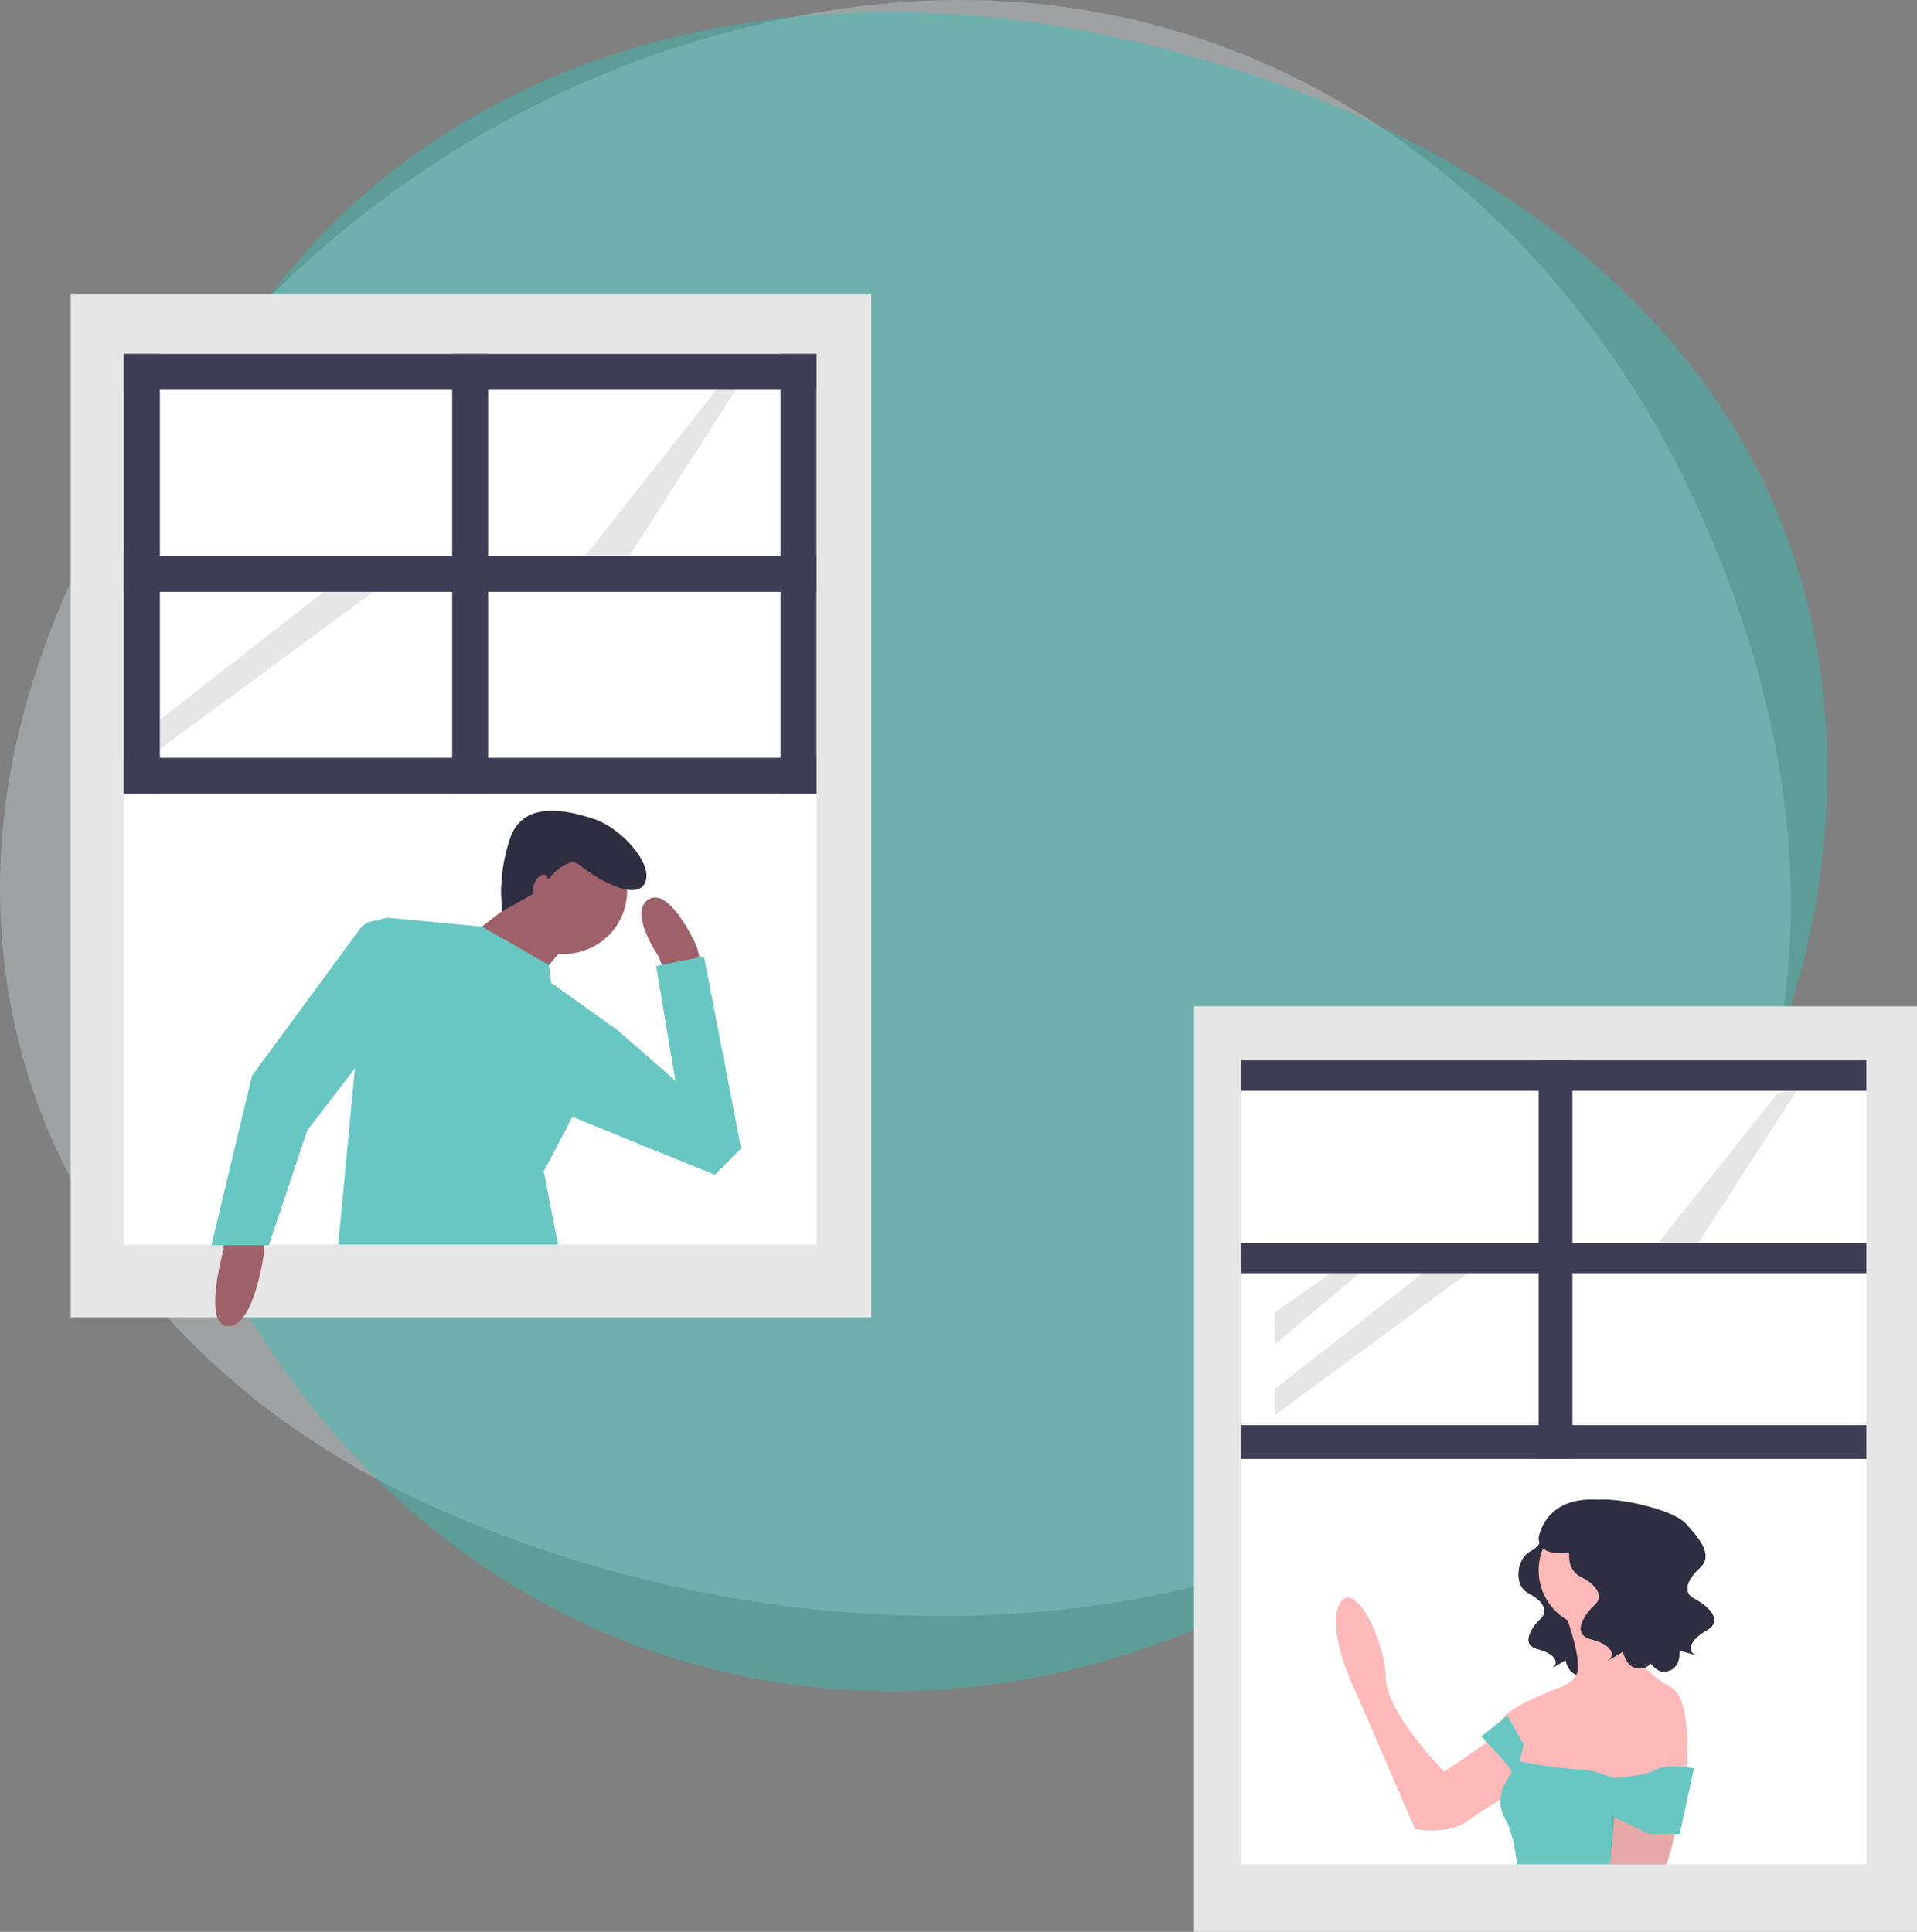 <svg id="Layer_1" data-name="Layer 1" xmlns="http://www.w3.org/2000/svg" viewBox="0 0 567.44 571.93"><rect x="0" y="0" width="567.44" height="571.93" fill="#808080" stroke="none"/><defs><style>.cls-1,.cls-4{fill:#d6e3e3;}.cls-1{opacity:0.35;}.cls-1,.cls-11{isolation:isolate;}.cls-2{opacity:0.4;}.cls-3{fill:#00bfb3;}.cls-4{fill-opacity:0.2;}.cls-5{fill:#e6e6e6;}.cls-6{fill:#fff;}.cls-7{fill:#3f3d56;}.cls-8{fill:#2f2e41;}.cls-9{fill:#ffb9b9;}.cls-10{fill:#68c7c3;}.cls-11{opacity:0.1;}.cls-12{fill:#9e616a;}</style></defs><title>banner-01</title><path class="cls-1" d="M505.71,149.09c45.24,90.1,53.78,204.06-38,279.09-94.46,77.22-232.34,74-335.17,26-96.28-45-144.11-138.32-116-236.61C45.45,116.61,140.28,29.07,259,12.46,373.51-3.57,462.5,63,505.71,149.09Z" transform="translate(-8.56 -10.07)"/><g class="cls-2"><path class="cls-3" d="M334.51,20.18c103.13,21.4,204.81,85,214.16,200.05C558.3,338.62,474,440.18,372.54,487.9c-95,44.67-202.47,23.21-269.17-58.32-68.5-83.73-86.66-208.74-30.58-308.07C126.92,25.64,236-.25,334.51,20.18Z" transform="translate(-8.56 -10.07)"/><path class="cls-4" d="M334.51,20.18c103.13,21.4,204.81,85,214.16,200.05C558.3,338.62,474,440.18,372.54,487.9c-95,44.67-202.47,23.21-269.17-58.32-68.5-83.73-86.66-208.74-30.58-308.07C126.92,25.64,236-.25,334.51,20.18Z" transform="translate(-8.56 -10.07)"/></g><path class="cls-5" d="M576,308H362V582H576Z" transform="translate(-8.56 -10.07)"/><path class="cls-6" d="M561,325H376V442H561Z" transform="translate(-8.56 -10.07)"/><path class="cls-6" d="M561,436H376V562H561Z" transform="translate(-8.56 -10.07)"/><path class="cls-7" d="M474,324H464V442h10Z" transform="translate(-8.56 -10.07)"/><path class="cls-7" d="M561,432H376v10H561Z" transform="translate(-8.56 -10.07)"/><path class="cls-5" d="M402.5,387,386,398.49V408l25-21Z" transform="translate(-8.56 -10.07)"/><path class="cls-5" d="M429.73,387,386,421.19V429l57-42Z" transform="translate(-8.56 -10.07)"/><path class="cls-5" d="M534.73,333.77l-36.73,46L509.35,381,541,332Z" transform="translate(-8.56 -10.07)"/><path class="cls-7" d="M561,324H376v9H561Z" transform="translate(-8.56 -10.07)"/><path class="cls-7" d="M561,378H376v9H561Z" transform="translate(-8.56 -10.07)"/><path class="cls-8" d="M464.63,465s.69,2.33-3.2,4.43-5,10-.46,12.35,5.94,5.36,3.66,7.46-6.4,7.69-.91,9.09,6.17,4.2,4.57,5.36,3.66-2.1,3.66-2.1.92,5.59,5.72,4.19,18.29-28,11.43-31.69S464.63,465,464.63,465Z" transform="translate(-8.56 -10.07)"/><path class="cls-9" d="M459,518.83l-22.92,15.78s-17.34-17.6-17.34-27.92-9.29-29.74-13.63-21.85,5,26.71,5,26.71l17.35,40.06s9.91,1.82,15.49-2.43S464,536.44,464,536.44Z" transform="translate(-8.56 -10.07)"/><path class="cls-9" d="M481,492a17,17,0,1,0-17-17A17,17,0,0,0,481,492Z" transform="translate(-8.56 -10.07)"/><path class="cls-9" d="M471.39,486.45s6.13,15.9,3.68,19.57-5.52,3.67-8,4.89c-1.23.61-14.1,5.5-14.1,9.17a14.57,14.57,0,0,0,1.84,6.73l1.84,10.4L472,547l20.23-2.45L507.57,536s2.45-22.63-4.29-26.3-14.71-12.23-14.1-15.29S490.4,484,490.4,484Z" transform="translate(-8.56 -10.07)"/><path class="cls-10" d="M504,532.75v0l-.54,5.42-.69,7L502,553l-.89,9H457.62c-.59-4.91-1.62-10.12-3.43-13.28a10.38,10.38,0,0,1-1.44-6.3c.4-4.11,3.24-7,3.24-7.83s-5.05-6.33-7.58-9L447,524.14l7.8-6.14.11.19,1.09,2,3.59,6.44-1.2,4.92s1.86.33,4.44.75A124.44,124.44,0,0,0,477,534c2.82,0,6.26,1.48,9.1,2.33l.26.08c1.79.51,3.32.75,4.28.16l.17-.11a7,7,0,0,1,1.62-.84h0a46.36,46.36,0,0,1,6.37-1.8c2.43-.55,4.57-.93,5.09-1h0Z" transform="translate(-8.56 -10.07)"/><path class="cls-9" d="M505.82,532.15c0,.33-.08.66-.12,1-.18,1.43-.34,2.86-.47,4.3q-.55,5.7-.67,11.43a24.43,24.43,0,0,1-.44,4.25,67.39,67.39,0,0,1-2.37,8.88H485c.44-3.38,1-8.59,1.33-14h0c0-.85.08-1.7.11-2.55a83.58,83.58,0,0,0-.11-8.6c0-.07,0-.14,0-.21l-.09-1.09C485,523.36,492.14,510,492.14,510c2.4,0,4.75,1.36,6.84,3.23a21.63,21.63,0,0,1,5.71,8.59A22.13,22.13,0,0,1,505.82,532.15Z" transform="translate(-8.56 -10.07)"/><path class="cls-11" d="M505,548.7a24.77,24.77,0,0,1-.44,4.3,68.3,68.3,0,0,1-2.41,9H485a127.86,127.86,0,0,0,.48-16.68c0-.82-.08-1.65-.14-2.47h0q-.07-1.07-.17-2.14a6.91,6.91,0,0,1,.13-2.47h0a2.91,2.91,0,0,1,.93-1.57,1.78,1.78,0,0,1,.24-.18,1.28,1.28,0,0,1,.24-.13l.25-.11a4.43,4.43,0,0,1,2.09-.18,9.43,9.43,0,0,1,2,.46,27.88,27.88,0,0,1,7.85,4.52,28.91,28.91,0,0,1,4.31,4.1A6.6,6.6,0,0,1,505,548.7Z" transform="translate(-8.56 -10.07)"/><path class="cls-10" d="M484,539.66l1.93,8.19L496.7,553h9.07L510,533.59s-7.47-1.58-11.29.42-12.8,2.48-12.8,2.48Z" transform="translate(-8.56 -10.07)"/><path class="cls-8" d="M480.58,458s.78,2.61-3.66,5-5.75,11.24-.52,13.86,6.79,6,4.18,8.37-7.31,8.63-1,10.2,7.05,4.71,5.22,6,4.18-2.35,4.18-2.35,1,6.27,6.53,4.7,11-30.08,4.84-37.42C494.62,459.5,480.58,458,480.58,458Z" transform="translate(-8.56 -10.07)"/><path class="cls-8" d="M479,455.47c0-3.79,23.67.37,28.56,5.67,3.38,3.67,8.52,9.19,4.22,13.08s-4.9,7.55-1.76,9.1,9.32,6.27,3.73,9.45-5.5,6.37-3.39,7.13-4.64-1.13-4.64-1.13.68,6.27-5,6.23-22-31.12-18.08-39.76C486.26,457.21,479,455.47,479,455.47Z" transform="translate(-8.56 -10.07)"/><path class="cls-8" d="M481.48,454.06c-15.88-1-17.48,11.26-17.48,11.26.11,7.08,11.1,3.63,14.15,4.69,3.68-2.71,10.78-7.84,15.85-11.5A23.64,23.64,0,0,0,481.48,454.06Z" transform="translate(-8.56 -10.07)"/><path class="cls-5" d="M266.45,97.26H29.5V400.08H266.45Z" transform="translate(-8.56 -10.07)"/><path class="cls-6" d="M250.23,115.52h-205V245.06h205Z" transform="translate(-8.56 -10.07)"/><path class="cls-6" d="M250.23,239.75h-205V378.58h205Z" transform="translate(-8.56 -10.07)"/><path class="cls-7" d="M153.05,114.86H142.4v130.2h10.65Z" transform="translate(-8.56 -10.07)"/><path class="cls-7" d="M250.23,114.86H239.58v130.2h10.65Z" transform="translate(-8.56 -10.07)"/><path class="cls-7" d="M250.23,234.43h-205v10.63h205Z" transform="translate(-8.56 -10.07)"/><path class="cls-6" d="M74.2,185.27,55.88,197.57v10.17l27.75-22.46Z" transform="translate(-8.56 -10.07)"/><path class="cls-5" d="M104.39,185.27l-48.51,37.9v8.66l63.22-46.56Z" transform="translate(-8.56 -10.07)"/><path class="cls-7" d="M55.88,114.86H45.23v130.2H55.88Z" transform="translate(-8.56 -10.07)"/><path class="cls-5" d="M220.6,125.49,179.67,177.3l12.65,1.33L227.6,123.5Z" transform="translate(-8.56 -10.07)"/><path class="cls-7" d="M250.23,114.86h-205v10.63h205Z" transform="translate(-8.56 -10.07)"/><path class="cls-7" d="M250.23,174.65h-205v10.63h205Z" transform="translate(-8.56 -10.07)"/><path class="cls-12" d="M86.74,376.6v4.24s-2.83,21.9-10.62,21.9-1.42-22.6-1.42-22.6V376.6Z" transform="translate(-8.56 -10.07)"/><path class="cls-12" d="M204.93,296.78l-1.42-3.53s-9.2-13.42-2.83-17,14.15,14.13,14.15,14.13l1.42,5.65Z" transform="translate(-8.56 -10.07)"/><path class="cls-12" d="M175.56,292.47a18.65,18.65,0,1,0-18.68-18.65A18.66,18.66,0,0,0,175.56,292.47Z" transform="translate(-8.56 -10.07)"/><path class="cls-12" d="M162.11,275.94l-12.74,9.89,17.69,14.83,9.91-12Z" transform="translate(-8.56 -10.07)"/><path class="cls-10" d="M173.74,378.58H108.68l4.93-52.22,3.66-38.78h0a6.37,6.37,0,0,1,6.95-5.73l27,2.55,19.87,11.4.58,5.23,19.82,14.12L178,340.72l-8.47,16.1Z" transform="translate(-8.56 -10.07)"/><path class="cls-10" d="M117.88,320.79l-18.4,24L88.15,378.72h-17l12-50.15L115,285.22a6.4,6.4,0,0,1,7.32-2.22,5.81,5.81,0,0,0,1.26.36Z" transform="translate(-8.56 -10.07)"/><path class="cls-10" d="M175.91,339.87l44.24,18,7.79-7.77-11-56.86-14.15,2.83L208.47,330l-17-14.83-5.66-1.41Z" transform="translate(-8.56 -10.07)"/><path class="cls-8" d="M157.27,279.86a48.47,48.47,0,0,1,2.43-22c4.14-11.1,17.36-7.76,24.89-5.24s17.5,13.05,14.9,18.8-14.91-1.51-19.3-5.22-12.07,7.54-12.07,7.54Z" transform="translate(-8.56 -10.07)"/><path class="cls-12" d="M170.5,273.19c.69-1.89.39-3.74-.66-4.12s-2.47.84-3.16,2.74-.39,3.74.66,4.12S169.81,275.08,170.5,273.19Z" transform="translate(-8.56 -10.07)"/></svg>